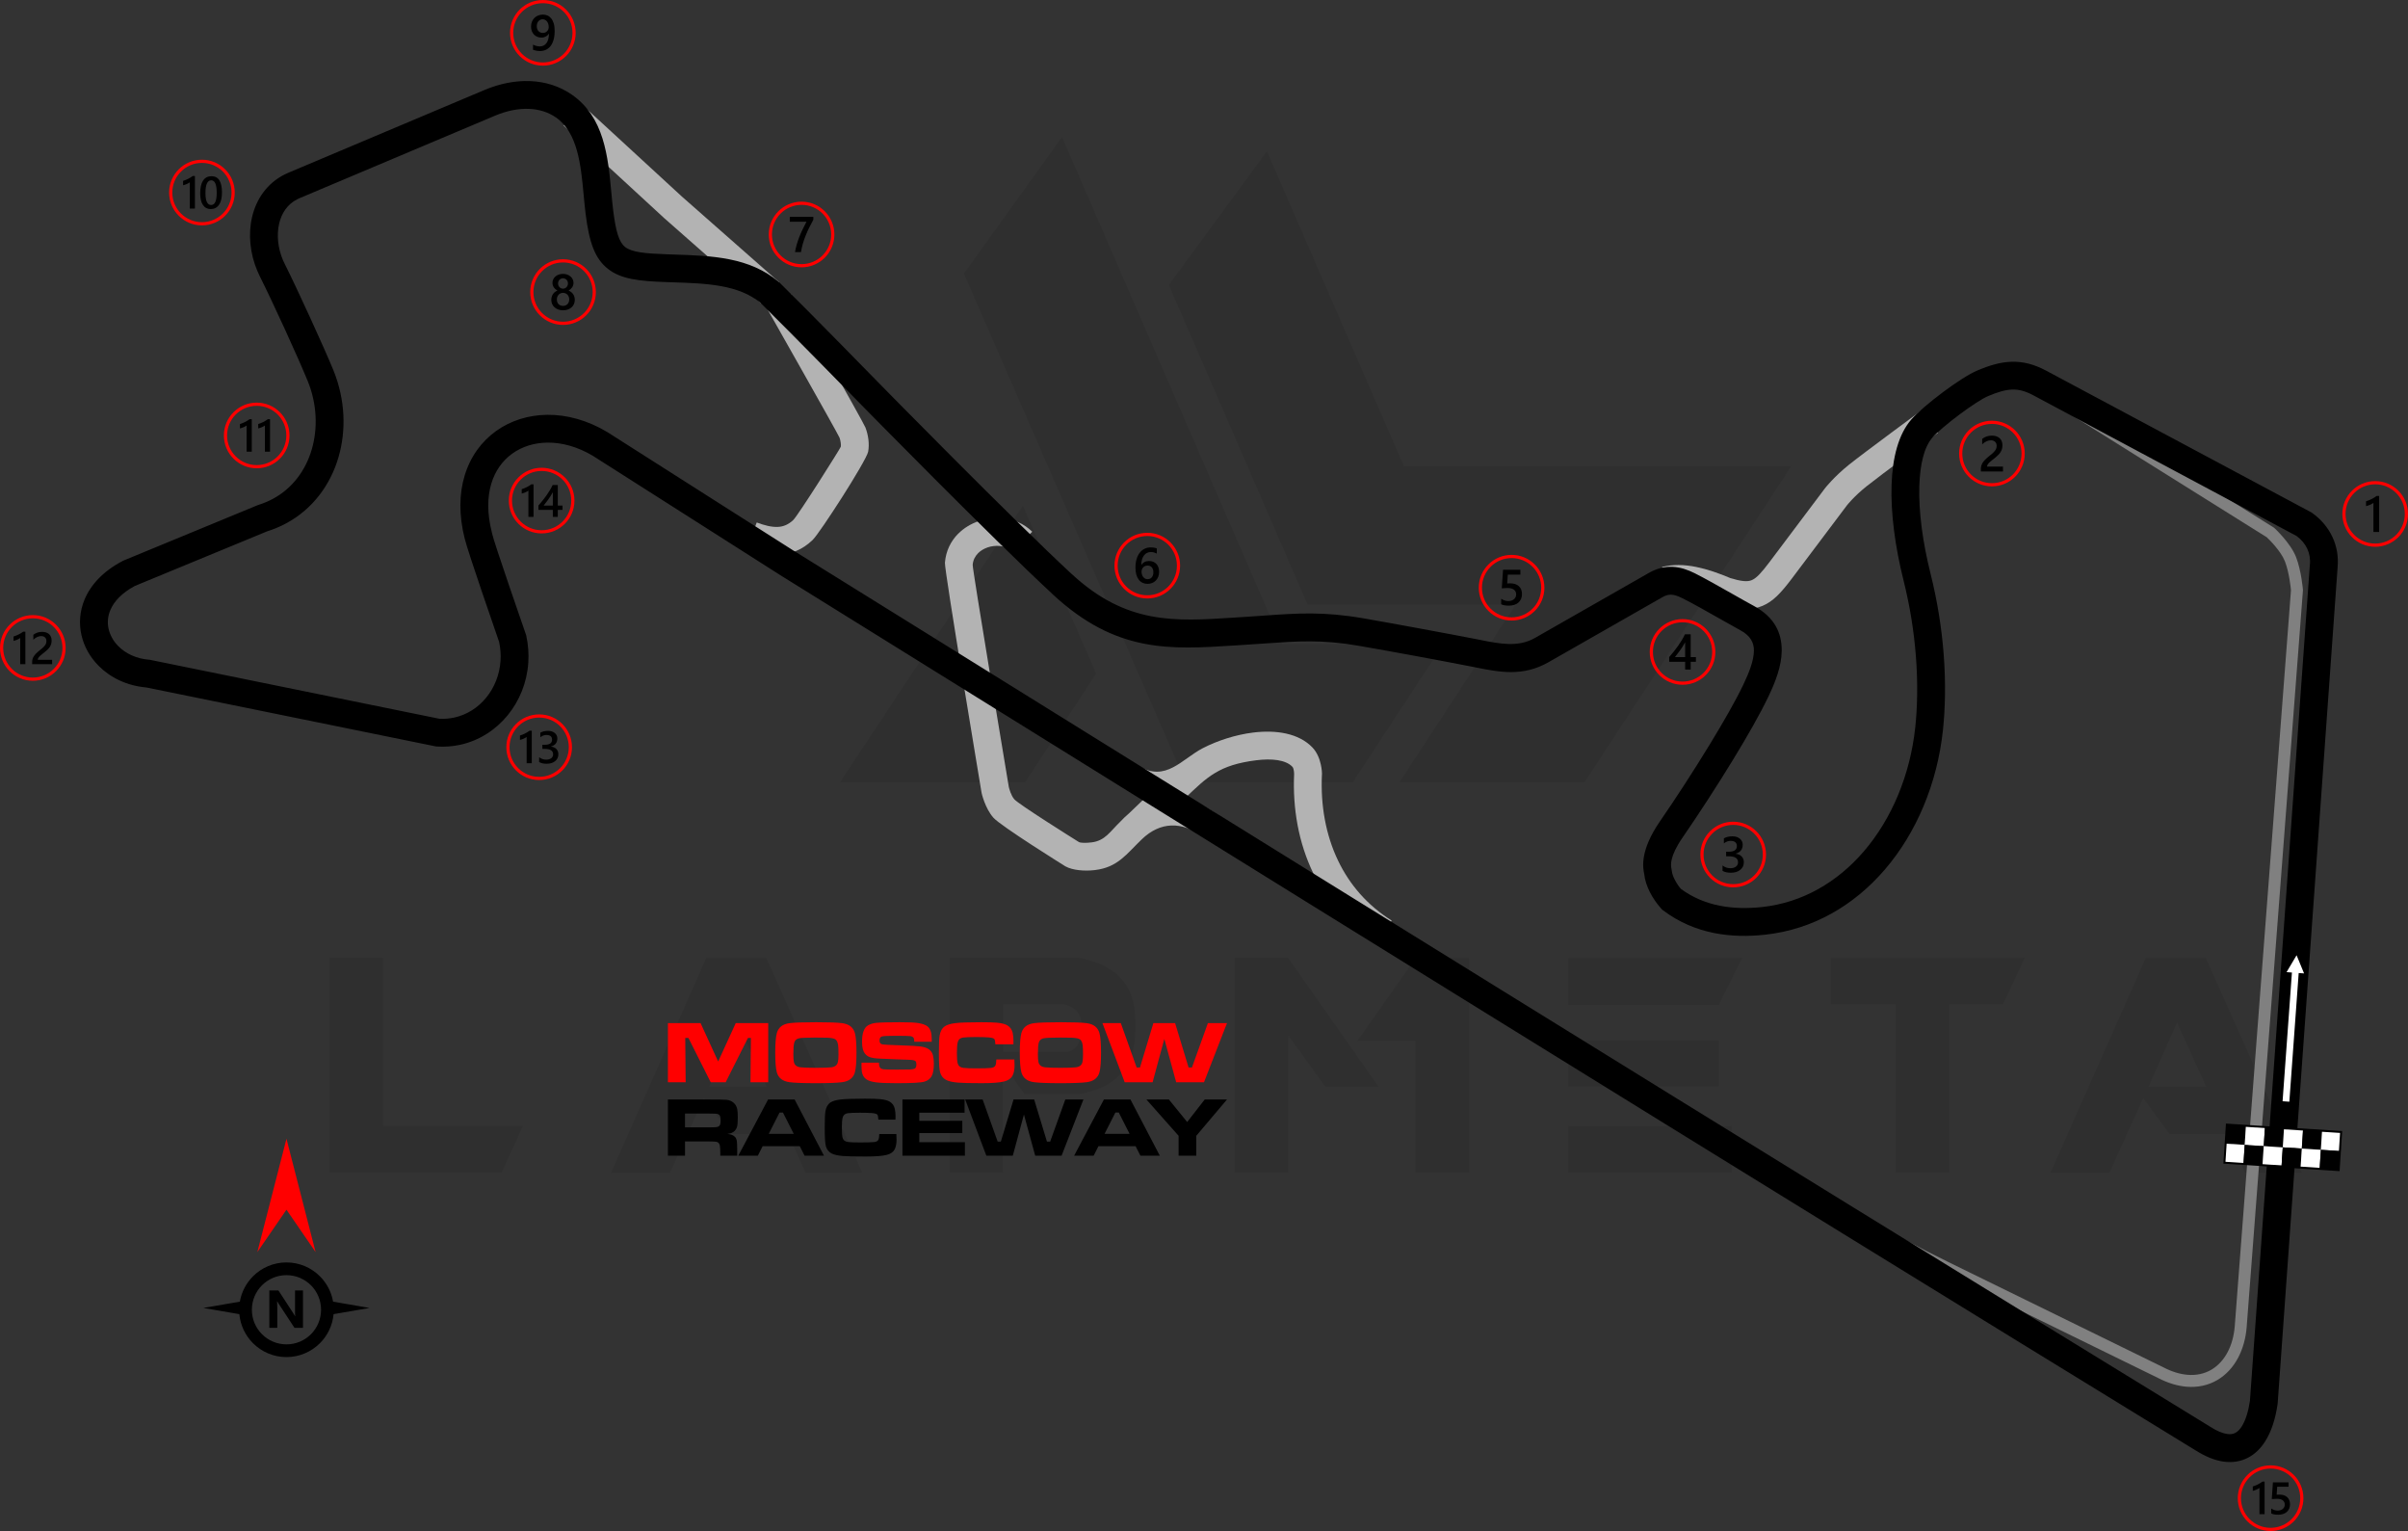 <?xml version="1.0" encoding="UTF-8"?>
<!DOCTYPE svg PUBLIC "-//W3C//DTD SVG 1.1//EN" "http://www.w3.org/Graphics/SVG/1.1/DTD/svg11.dtd">
<!-- Creator: CorelDRAW 2021 (64-Bit) -->
<svg xmlns="http://www.w3.org/2000/svg" xml:space="preserve" width="213.231mm" height="135.531mm" version="1.1" style="shape-rendering:geometricPrecision; text-rendering:geometricPrecision; image-rendering:optimizeQuality; fill-rule:evenodd; clip-rule:evenodd"
viewBox="0 0 7817.13 4968.64"
 xmlns:xlink="http://www.w3.org/1999/xlink"
 xmlns:xodm="http://www.corel.com/coreldraw/odm/2003">
 <rect x="0" y="0" width="7817.13" height="4968.64" fill="#333333" stroke="none"/>
 <defs>
  <style type="text/css">
   <![CDATA[
    .fil5 {fill:black}
    .fil6 {fill:white}
    .fil8 {fill:black;fill-rule:nonzero}
    .fil3 {fill:black;fill-rule:nonzero}
    .fil2 {fill:gray;fill-rule:nonzero}
    .fil1 {fill:#B3B3B3;fill-rule:nonzero}
    .fil4 {fill:red;fill-rule:nonzero}
    .fil7 {fill:white;fill-rule:nonzero}
    .fil0 {fill:black;fill-opacity:0.071}
   ]]>
  </style>
 </defs>
 <g id="Layer_x0020_1">
  <path class="fil0" d="M1069.65 3805.25l0 -697.59 173.24 0 0 546.29 455.05 0 -69.3 151.3 -558.99 0zm2059.27 -2917.4l720.69 1651.58 541.67 0 294.51 -449.28 -523.19 0 -714.91 -1645.8 -318.77 443.5zm984.02 -397.3l444.65 1022.13 1257.74 0 -671.02 1025.6 -600.57 0 0 -1.15 376.51 -575.16 -675.64 0 -450.43 -1037.14 318.77 -434.26zm-554.37 1695.46l-230.99 353.42 -600.57 0 0 -1.15 593.64 -897.39 237.92 545.13zm-758.8 1620.39l-184.79 0 -56.59 -125.89 -188.26 0 -85.47 -116.65 -109.72 242.54 -191.72 0 309.52 -697.59 195.19 0 311.84 697.59zm-310.68 -279.5l-94.7 -207.89 -92.4 207.89 187.1 0zm768.04 -113.18l210.2 0c30.03,-9.24 45.04,-36.96 43.89,-83.16 0,-38.12 -18.48,-62.37 -57.74,-71.61l-196.34 0 0 154.77zm69.3 138.59l-70.45 -101.64 0 354.57 -173.24 0 0 -697.59 416.93 0c122.42,21.94 184.79,87.78 185.95,199.81l0 41.58c-1.15,113.18 -62.37,181.33 -183.64,202.12l-175.55 -0 0 1.16zm1149.17 -25.41l-173.24 0 -120.11 -166.31 -0 444.65 -174.39 0 0 -697.59 173.24 0 294.51 419.24zm120.11 -418.09l173.24 0 0 696.43 -174.4 0 0 -427.33 -188.26 0 189.41 -269.11zm1025.59 545.14l0 151.3 -530.12 0 0 -151.3 530.12 0zm-41.58 -277.19l0 148.99 -488.54 0 0 -148.99 488.54 0zm76.22 -267.95l-76.22 152.46 -488.54 0 0 -152.46 564.77 0zm496.63 150.14l-209.04 0 0 -150.14 629.45 0 -70.45 150.14 -174.4 0 0 546.29 -174.4 0 0 -546.29 -1.15 0zm1320.11 547.45l-184.79 0 -56.59 -125.89 -188.25 0 -85.47 -116.65 -109.72 242.54 -191.72 0 309.52 -697.59 195.19 0 311.84 697.59zm-310.68 -279.5l-94.7 -207.89 -92.4 207.89 187.1 0z"/>
  <g id="_2859919609408">
   <path class="fil1" d="M1889.92 340.1c6.56,5.88 308.62,283.91 324.94,298.93l0.03 -0.03 314.55 276.92 -59.76 67.9 -314.55 -276.92 -0.71 -0.71c-0.92,-0.84 -312.07,-287.67 -324.61,-298.9l60.12 -67.19z"/>
   <path class="fil1" d="M2567.11 954.17c0.67,1.19 235.42,415.6 242.32,433.19 4.51,11.49 8.01,25.35 9.67,39.06 1.57,13.01 1.51,26.8 -0.84,39.59 -2.58,14.02 -42.79,82.13 -84.52,147.53 -40.28,63.12 -83.48,127.15 -95.83,138.99 -33.7,32.33 -70.49,45.9 -109.01,47.63 -35.09,1.59 -69.85,-7.13 -104.15,-20.07l31.83 -84.52c24.23,9.14 47.61,15.35 68.43,14.41 17.41,-0.78 34.33,-7.19 50.31,-22.52 7.43,-7.13 45.3,-64.25 82.39,-122.38 36.78,-57.64 71.3,-112.71 71.79,-115.34 0.55,-2.99 0.4,-7.54 -0.22,-12.71 -0.75,-6.24 -2.2,-12.19 -4.01,-16.78 -5.17,-13.16 -235.99,-420.34 -236.66,-421.51l78.5 -44.56z"/>
   <path class="fil1" d="M6291.3 1404.43c-0.53,0.39 -186.83,137.63 -231.95,173.82 -41.33,33.14 -63.55,61.66 -63.61,61.74l-180.11 239.33c-33.56,44.16 -59.12,72.31 -93.94,86.92 -36.51,15.33 -75.48,13.25 -133.03,-4.49l-2.49 -0.77 -1.94 -0.82c-33.77,-14.38 -65.92,-25.82 -95.01,-31.73 -26.18,-5.32 -50,-6.28 -70.35,-0.84l-23.34 -87.35c34.56,-9.24 71.99,-8.22 111.37,-0.22 35.85,7.28 72.93,20.21 110.66,36.18 34.16,10.36 54.72,12.63 69.1,6.59 16.37,-6.87 33.12,-26.29 57.01,-57.73l180.26 -239.71 0.35 -0.53c0.08,-0.11 29.05,-37.31 78.47,-76.94 45.62,-36.6 234.24,-175.54 234.78,-175.94l53.75 72.49z"/>
   <path class="fil1" d="M3696.49 2485.75c87.37,53.96 140.49,-22.62 207.92,-57.55 47.38,-24.55 106.43,-43.64 162.83,-50.71 75.32,-9.43 148.91,2.03 193.24,48.24 31.08,32.41 31.12,85.53 31.12,85.69l-0.18 2.12c-4.75,98.79 11.96,195.5 52.64,280.03 37.09,77.07 94.36,144.3 173.74,193.92l-47.74 76.74c-94.74,-59.22 -163.08,-139.44 -207.33,-231.4 -47.12,-97.9 -66.69,-208.8 -61.58,-321.41l-0.08 0c0,-0.05 -0.01,-17.2 -5.66,-23.09 -21.84,-22.76 -67.47,-27.24 -117.22,-21.01 -120.84,15.14 -158.85,53.68 -231.98,123.79 35.89,9.15 72.19,28.47 109.37,54.92l-51.41 67.95c-67.88,-48.29 -137.12,-48.07 -197.09,9.42 -50.7,48.6 -77.87,91.1 -152.33,100.23 -34.67,4.25 -73.14,0.53 -95.72,-11.83l-2.3 -1.42c-0.59,-0.37 -207.84,-129.42 -231.84,-156.65 -27.55,-31.25 -38.17,-79.91 -38.2,-80.04l-0.53 -2.83c-0.34,-2.06 -120.5,-720.56 -118.66,-744.41 2.98,-38.81 19.39,-70.75 43.52,-94.88l0.09 0.09c18.26,-18.24 40.94,-31.81 65.37,-40.26 24.06,-8.32 49.8,-11.75 74.58,-9.85 37.04,2.84 72.88,17.12 99.88,44.12l-64.01 64.01c-10.87,-10.87 -26.23,-16.7 -42.59,-17.95 -13.09,-1 -26.38,0.7 -38.52,4.9 -11.73,4.05 -22.43,10.39 -30.8,18.77l0 0.18c-9.63,9.63 -16.18,22.3 -17.35,37.58 -1.09,14.06 110.56,680.83 117.27,720.9 1.14,4.76 7.08,27.69 17.84,39.9 14.66,16.63 188.6,125.59 209.59,138.72 6.23,3.21 23.2,3.34 41.41,1.11 43.81,-5.37 59.85,-35.24 91.63,-65.7 9.74,-10.51 19.65,-20.01 29.74,-28.5l57.53 -55.15c-20.99,-3.19 -42.5,-9.89 -64.67,-23.59l38.46 -75.11z"/>
   <path class="fil2" d="M6413.5 1235.48c43.18,-21.82 82.97,-29.17 121.53,-25.2 38.17,3.93 74.38,18.89 111.01,41.81l736.22 460.58 1.33 1.22c0.15,0.14 52.05,47.78 69.98,93.62 17.36,44.38 22.44,105.94 22.45,106.12l0.12 1.44 -1.67 21.78 -181.19 2371.75c-3.11,35.96 -12.45,68.68 -27,96.56 -16.57,31.76 -39.88,57.08 -68.48,73.72 -28.82,16.77 -62.73,24.67 -100.23,21.41 -28.85,-2.5 -59.92,-11.69 -92.47,-28.65l-699.31 -342.27c-85.45,-41.82 -185.83,-95 -300.92,-159.77 -111.21,-62.58 -237.04,-136.46 -377.39,-221.88l20.16 -33.04c139.24,84.76 264.7,158.39 376.18,221.13 115.61,65.06 215.29,117.91 298.95,158.86l700.06 342.64c27.67,14.44 53.89,22.25 78.09,24.34 29.3,2.54 55.49,-3.46 77.49,-16.26 22.22,-12.92 40.47,-32.89 53.63,-58.11 12.09,-23.18 19.91,-50.95 22.6,-82.01l181.14 -2370.53 1.48 -19.32c-0.82,-8.9 -5.92,-58.45 -19.75,-93.81 -13.22,-33.8 -51.43,-71 -58.86,-78.04l-733.06 -458.6c-31.91,-19.97 -62.84,-32.94 -94.49,-36.2 -31.25,-3.22 -64.01,2.99 -100.16,21.26l-17.43 -34.56z"/>
   <path class="fil3" d="M1606.64 375.59l-634.78 267.81c-1.8,0.76 -4.15,1.87 -7,3.3 -31.54,15.88 -50.74,44.9 -58.61,78.72 -8.66,37.2 -4.19,79.76 12.15,118.47 1.57,3.73 3.56,7.99 5.96,12.76 19.92,39.56 51.89,107.44 82.8,174.99 31.42,68.65 61.05,135.33 75.41,170.58 4.66,11.44 8.99,23.65 12.98,36.55 29.12,94.22 25.38,193.5 -8.16,278.52 -34.3,86.94 -99.33,159.18 -191.97,196.93 -8.37,3.41 -17.54,6.69 -27.51,9.82l-430.16 177.53c-42.38,22.67 -67.95,50.36 -79.78,78.75 -8.48,20.34 -9.88,41.32 -5.39,60.95 4.66,20.4 15.56,39.65 31.42,55.68 23.73,23.97 58.45,40.77 100.43,44.11l1.87 0.15 939.9 191.35c16.74,0.88 32.98,-0.52 48.51,-3.9 41.1,-8.97 76.92,-32.14 103.24,-64.14 26.78,-32.57 43.84,-74.33 46.87,-119.82 1.32,-19.77 -0.07,-40.37 -4.52,-61.35 -11.8,-34.01 -101.35,-292.42 -111.23,-333.79l-0.12 0.03c-19.95,-78.01 -18.26,-147.52 -0.63,-205.99 18.56,-61.57 54.62,-110.64 101.84,-144.61 46.78,-33.65 104.24,-52.09 166.13,-52.77 62.9,-0.69 130.36,17.08 195.36,56.07l606.23 385.85 0.05 -0.09c787.13,489.27 1564.14,971.87 2297.11,1425.44 759.4,469.92 1524.47,941.6 2299.53,1416.37l0.71 0.53c21.58,13.74 39.71,21.15 54.77,23.35 10.61,1.55 19.3,0.2 26.27,-3.43 7.94,-4.14 14.96,-11.43 21.08,-21.04 12.96,-20.35 21.59,-49.58 26.59,-82.87l194.44 -2711.76 0.18 -1.24c1.95,-19.1 -1.18,-36.91 -8.47,-52.52 -7.42,-15.87 -19.29,-29.97 -34.68,-41.36l-854.98 -456.81c-25.4,-13.57 -46.94,-19.15 -68.22,-18.48 -22.99,0.72 -48.07,8.49 -78.43,21.33 -19.85,8.4 -55.65,32.12 -91.26,58.62 -38.28,28.49 -74.67,59.02 -89.76,76.42 -26.7,30.8 -39.8,86.6 -42.04,156.1 -2.68,83.12 10.92,183.28 36.26,284.43 22.87,91.29 36.11,178.49 42.46,258.34 7.59,95.46 5.3,181 -2.18,250.76 -18.44,171.85 -85.54,332.26 -189.12,452.47 -99.31,115.25 -232.05,193.69 -387.88,210.69 -53.81,5.87 -110.25,5.7 -166,-5.46 -57.19,-11.45 -113.56,-34.32 -165.64,-73.75l-3.09 -2.34 -3.28 -3.67c-14.53,-16.28 -27.14,-34.81 -36.4,-53.16 -9.81,-19.45 -16.35,-39.68 -18.2,-58.27l-0.05 0.01c0,0.08 -0.01,0.11 -0.03,0.01 -4.12,-20.42 -15.18,-75.29 51.25,-171.5 48.21,-69.83 107.85,-161.25 161.2,-248.71 44.65,-73.19 84.42,-142.74 108.56,-193.09 18.58,-38.74 34.75,-78.63 35.14,-111.78 0.3,-25.17 -10.77,-48.21 -42.86,-65.6 -17.57,-9.52 -42.45,-23.63 -68.79,-38.57 -41.64,-23.62 -87.26,-49.49 -121.07,-66.31 -13,-6.47 -24.6,-10.7 -34.88,-11.27 -8.88,-0.49 -18.38,1.82 -29.24,8.02l-369.86 211.09c-83.2,47.49 -158.78,32.44 -236.85,16.9l-12.96 -2.57c-52.78,-10.36 -120.25,-23.11 -183.08,-34.7 -64.21,-11.84 -131.97,-24.04 -183.11,-32.86 -120,-20.7 -198.45,-15.13 -302.82,-7.71 -18.41,1.31 -37.72,2.68 -64.53,4.34l-33.26 2.14c-213.24,13.82 -387.11,25.09 -593.2,-165.89l0.08 -0.09c-198.35,-183.81 -620.02,-613.45 -621.23,-614.69 -0.67,-0.68 -231.84,-237.28 -326.87,-330.5 -71.24,-60.17 -178.04,-63.7 -284.26,-67.19l-22.61 -0.76c-90.12,-3.18 -146.31,-9.97 -188,-42.24 -43.18,-33.43 -61.47,-85.74 -73.17,-178.2 -2.6,-20.52 -4.55,-41.42 -6.54,-62.77 -8.96,-95.87 -18.89,-202.14 -90.33,-251.31 -24.88,-17.12 -54.56,-26.33 -86.94,-27.64 -34.61,-1.4 -72.29,6.03 -110.79,22.28zm-669.79 184.71l634.78 -267.81c50.92,-21.48 101.73,-31.29 149.33,-29.35 49.41,2.01 95.36,16.51 134.68,43.56 106.04,72.98 118.05,201.49 128.88,317.43 1.93,20.69 3.83,40.93 6.18,59.58 8.47,66.92 18.46,102.27 38.87,118.07 21.9,16.95 64.65,20.98 136.02,23.5l22.26 0.76c122.56,4.03 245.81,8.09 341.05,89.53l2.3 2.12c94.79,92.88 328.65,332.23 329.32,332.92 1.22,1.24 424.41,432.42 618.15,611.95l0.18 0c177.44,164.43 334,154.28 526.01,141.84l33.62 -2.14c18.37,-1.14 41.42,-2.78 63.47,-4.34 110.59,-7.86 193.73,-13.77 324.39,8.77 42.43,7.32 111.41,19.79 184.17,33.21 73.36,13.53 142.34,26.5 184.13,34.7l12.96 2.57c61.53,12.25 121.09,24.1 174.97,-6.64l369.86 -211.09c27.11,-15.47 52.87,-21.13 78.75,-19.69 24.47,1.36 47.18,8.99 70.24,20.47 32.79,16.32 81.16,43.75 125.31,68.79 24.18,13.71 47,26.66 67.02,37.5 67.64,36.66 90.94,88.4 90.25,146.23 -0.59,49.86 -20.8,101.26 -43.99,149.61 -26.03,54.27 -67.2,126.47 -112.81,201.23 -53.84,88.25 -114.57,181.31 -164.03,252.95 -44.72,64.76 -39.17,92.3 -37.1,102.55 0.64,3.19 1.17,5.74 1.47,8.95 0.68,7.01 3.94,16.24 9.03,26.31 5.29,10.48 12.13,20.9 19.88,30.16 39.29,28.93 82.02,45.95 125.57,54.66 46.21,9.25 93.47,9.34 138.77,4.4 131.52,-14.35 244.24,-81.35 329.18,-179.91 91.6,-106.3 151.03,-249.15 167.54,-402.97 6.92,-64.48 8.98,-144.2 1.83,-234.14 -5.99,-75.4 -18.47,-157.6 -39.98,-243.49 -27.16,-108.44 -41.7,-217.22 -38.74,-309.18 2.88,-89.47 22.76,-164.77 63.97,-212.32 19.24,-22.21 61.34,-57.93 104.25,-89.86 40.39,-30.05 83.02,-57.82 110,-69.23 40.12,-16.97 74.94,-27.28 110.61,-28.4 37.37,-1.18 73.28,7.61 113.49,29.09l860.98 460.01 2.02 1.44c28.91,20.62 51.5,47.27 65.9,78.09 13.96,29.86 20.09,63.21 16.73,98.31l0.05 0 -194.55 2713.28 -0.36 3.18c-6.67,45.71 -19.62,87.84 -40.26,120.26 -14.62,22.95 -32.93,41.16 -55.39,52.86 -23.43,12.21 -50.26,17.07 -80.73,12.63 -27.03,-3.94 -56.91,-15.51 -89.75,-36.31l-0.04 0.06c-759.29,-465.11 -1527.17,-938.56 -2299.88,-1416.73 -799.15,-494.52 -1553.47,-962.98 -2297.46,-1425.44l-0.36 -0.35 -604.5 -384.73c-50.21,-30.09 -101.37,-43.83 -148.35,-43.32 -42.95,0.47 -82.43,12.98 -114.15,35.8 -31.28,22.5 -55.31,55.47 -67.9,97.22 -13.1,43.45 -13.98,96.59 1.7,157.89l0.53 3.01c4.7,25.48 109.33,326.51 109.63,327.38l1.27 3.66 0.32 1.47c6.48,29.68 8.5,59.22 6.59,87.89 -4.3,64.56 -28.82,124.21 -67.39,171.09 -39.03,47.46 -92.38,81.86 -153.81,95.27 -24.12,5.27 -49.54,7.27 -75.87,5.52l-2.75 -0.18 -939.8 -191.33c-63.8,-5.53 -117.6,-32.28 -155.41,-70.47 -27.83,-28.11 -47.06,-62.4 -55.46,-99.17 -8.58,-37.54 -6,-77.39 9.99,-115.77 19.62,-47.1 59.39,-91.43 123.51,-125.07l2.09 -1.1c145.83,-60.24 291.7,-120.42 437.56,-180.59l1.84 -0.57c6.91,-2.13 14.25,-4.8 21.96,-7.94 68.22,-27.8 116.25,-81.38 141.75,-146 26.25,-66.55 29.06,-144.65 6.05,-219.12 -2.83,-9.17 -6.33,-18.88 -10.51,-29.13 -15.21,-37.32 -44,-102.29 -73.64,-167.04 -29.76,-65.03 -61.1,-131.49 -81.4,-171.8 -2.75,-5.47 -5.58,-11.63 -8.44,-18.42 -23.68,-56.13 -29.98,-118.62 -17.09,-173.99 13.67,-58.74 48.32,-109.81 105.99,-138.84 3.52,-1.77 7.73,-3.7 12.66,-5.77zm4400.87 2276.45l-0.02 -0.23c-0.07,-0.74 -0.02,-0.01 -0.03,0.23l0.05 -0.01z"/>
  </g>
  <g id="_2859919625872">
   <path class="fil4" d="M2602.13 654.46c29.42,0 56.06,11.93 75.33,31.21 19.28,19.28 31.21,45.92 31.21,75.34 0,29.42 -11.93,56.06 -31.21,75.33 -19.28,19.28 -45.92,31.21 -75.33,31.21 -29.42,0 -56.06,-11.93 -75.34,-31.21 -19.27,-19.28 -31.21,-45.92 -31.21,-75.33 0,-29.42 11.93,-56.06 31.21,-75.34 19.28,-19.28 45.92,-31.21 75.34,-31.21zm68.02 38.52c-17.41,-17.41 -41.46,-28.17 -68.02,-28.17 -26.57,0 -50.62,10.77 -68.02,28.17 -17.41,17.4 -28.17,41.46 -28.17,68.02 0,26.56 10.77,50.61 28.17,68.02 17.41,17.4 41.46,28.17 68.03,28.17 26.56,0 50.61,-10.77 68.02,-28.17 17.4,-17.41 28.17,-41.46 28.17,-68.02 0,-26.56 -10.77,-50.62 -28.17,-68.02z"/>
   <path class="fil5" d="M2640.34 713.07c-4.8,8.77 -9.32,17.45 -13.56,26.03 -4.27,8.6 -8.11,17.2 -11.57,25.89 -3.46,8.66 -6.45,17.4 -9.01,26.19 -2.56,8.82 -4.52,17.8 -5.91,27l-19.38 0c1.28,-8.19 3.1,-16.36 5.47,-24.53 2.36,-8.16 5.14,-16.31 8.33,-24.47 3.19,-8.17 6.75,-16.37 10.73,-24.61 3.95,-8.25 8.16,-16.59 12.63,-24.97l-54.15 0 0 -15.79 76.43 0 0 9.26z"/>
  </g>
  <g id="_2858993391056">
   <path class="fil4" d="M3724.44 1729.14c29.42,0 56.06,11.93 75.34,31.21 19.28,19.28 31.21,45.92 31.21,75.33 0,29.42 -11.93,56.06 -31.21,75.34 -19.28,19.28 -45.92,31.21 -75.34,31.21 -29.42,0 -56.05,-11.93 -75.33,-31.21 -19.28,-19.28 -31.21,-45.92 -31.21,-75.34 0,-29.42 11.93,-56.06 31.21,-75.33 19.28,-19.28 45.91,-31.21 75.33,-31.21zm68.02 38.52c-17.41,-17.41 -41.46,-28.17 -68.02,-28.17 -26.56,0 -50.61,10.77 -68.02,28.17 -17.41,17.41 -28.17,41.46 -28.17,68.02 0,26.56 10.77,50.62 28.17,68.02 17.41,17.4 41.46,28.17 68.02,28.17 26.56,0 50.62,-10.77 68.02,-28.17 17.4,-17.41 28.17,-41.46 28.17,-68.02 0,-26.56 -10.77,-50.61 -28.17,-68.02z"/>
   <path class="fil5" d="M3762.85 1856.06c0,5.74 -0.95,11 -2.83,15.73 -1.88,4.71 -4.49,8.79 -7.83,12.23 -3.35,3.43 -7.33,6.1 -11.93,7.98 -4.6,1.91 -9.59,2.83 -14.98,2.83 -5.74,0 -11.03,-1.11 -15.82,-3.35 -4.82,-2.24 -8.96,-5.55 -12.44,-9.97 -3.49,-4.41 -6.18,-9.91 -8.11,-16.47 -1.91,-6.55 -2.86,-14.18 -2.86,-22.84 0,-10.59 1.25,-19.98 3.78,-28.18 2.53,-8.16 5.99,-15.03 10.4,-20.55 4.41,-5.55 9.61,-9.74 15.57,-12.61 5.94,-2.89 12.39,-4.33 19.3,-4.33 4.3,0 8.22,0.3 11.76,0.89 3.54,0.58 6.38,1.39 8.5,2.4l0 16.66c-2.73,-1.39 -5.61,-2.56 -8.71,-3.51 -3.08,-0.96 -6.61,-1.44 -10.59,-1.44 -4.47,0 -8.61,0.9 -12.36,2.72 -3.78,1.79 -7.05,4.43 -9.78,7.92 -2.75,3.48 -4.9,7.81 -6.47,12.93 -1.55,5.12 -2.37,11.05 -2.42,17.75l0.49 0c2.45,-3.78 5.75,-6.75 9.91,-8.93 4.19,-2.18 9.09,-3.27 14.73,-3.27 5.01,0 9.51,0.79 13.53,2.42 4.01,1.63 7.44,3.95 10.26,7.02 2.86,3.05 5.07,6.78 6.59,11.16 1.55,4.39 2.32,9.32 2.32,14.79zm-18.65 1.52c0,-3.29 -0.41,-6.29 -1.17,-9.01 -0.76,-2.72 -1.93,-5.03 -3.52,-6.97 -1.55,-1.96 -3.54,-3.46 -5.91,-4.52 -2.34,-1.06 -5.14,-1.58 -8.33,-1.58 -3.19,0 -5.99,0.57 -8.41,1.72 -2.42,1.14 -4.44,2.64 -6.1,4.49 -1.66,1.85 -2.89,4 -3.7,6.37 -0.82,2.39 -1.26,4.84 -1.26,7.35 0,2.72 0.41,5.5 1.17,8.33 0.76,2.86 1.96,5.44 3.54,7.78 1.61,2.35 3.65,4.25 6.1,5.77 2.47,1.53 5.42,2.29 8.82,2.29 3.02,0 5.71,-0.57 8.06,-1.68 2.34,-1.12 4.3,-2.67 5.85,-4.63 1.58,-1.96 2.78,-4.31 3.6,-6.98 0.82,-2.69 1.26,-5.61 1.26,-8.74z"/>
  </g>
  <g id="_2858993391344">
   <path class="fil4" d="M4907.09 1800.77c29.42,0 56.06,11.93 75.34,31.21 19.28,19.28 31.21,45.92 31.21,75.33 0,29.42 -11.93,56.06 -31.21,75.34 -19.28,19.27 -45.92,31.21 -75.34,31.21 -29.42,0 -56.05,-11.93 -75.33,-31.21 -19.28,-19.28 -31.21,-45.92 -31.21,-75.34 0,-29.42 11.93,-56.06 31.21,-75.33 19.28,-19.28 45.92,-31.21 75.33,-31.21zm68.02 38.52c-17.41,-17.41 -41.46,-28.17 -68.02,-28.17 -26.56,0 -50.61,10.76 -68.02,28.17 -17.41,17.41 -28.17,41.46 -28.17,68.02 0,26.56 10.76,50.61 28.17,68.02 17.41,17.41 41.46,28.17 68.02,28.17 26.56,0 50.61,-10.77 68.02,-28.17 17.41,-17.41 28.17,-41.46 28.17,-68.02 0,-26.56 -10.77,-50.61 -28.17,-68.02z"/>
   <path class="fil5" d="M4873.3 1960.81l0 -17.78c7.52,5.06 15.11,7.57 22.82,7.57 7.75,0 14.02,-1.96 18.73,-5.94 4.73,-3.95 7.1,-9.23 7.1,-15.84 0,-6.47 -2.39,-11.52 -7.21,-15.13 -4.82,-3.63 -11.7,-5.42 -20.69,-5.42 -3.08,0 -9.34,0.3 -18.76,0.95l4.08 -60.14 56.3 0 0 15.79 -40.91 0 -1.91 28.64c3.67,-0.22 6.99,-0.32 9.96,-0.32 12.12,0 21.51,3.1 28.13,9.34 6.62,6.21 9.93,14.73 9.93,25.51 0,11.32 -3.81,20.42 -11.38,27.25 -7.57,6.84 -18,10.24 -31.23,10.24 -11.16,0 -19.49,-1.55 -24.97,-4.71z"/>
  </g>
  <g id="_2858572292080">
   <path class="fil4" d="M5626.5 2666.68c29.42,0 56.06,11.93 75.33,31.21 19.28,19.28 31.21,45.92 31.21,75.34 0,29.42 -11.93,56.06 -31.21,75.33 -19.28,19.28 -45.92,31.21 -75.33,31.21 -29.42,0 -56.06,-11.93 -75.33,-31.21 -19.28,-19.28 -31.21,-45.92 -31.21,-75.33 0,-29.42 11.93,-56.06 31.21,-75.34 19.28,-19.28 45.92,-31.21 75.33,-31.21zm68.02 38.52c-17.41,-17.4 -41.46,-28.17 -68.02,-28.17 -26.56,0 -50.61,10.77 -68.02,28.17 -17.4,17.41 -28.17,41.46 -28.17,68.02 0,26.56 10.77,50.61 28.17,68.02 17.4,17.4 41.46,28.17 68.02,28.17 26.56,0 50.61,-10.77 68.02,-28.17 17.4,-17.41 28.17,-41.46 28.17,-68.02 0,-26.56 -10.77,-50.62 -28.17,-68.02z"/>
   <path class="fil5" d="M5591.93 2826.2l0 -17.4c7.46,5.91 15.84,8.84 25.21,8.84 7.6,0 13.69,-1.71 18.23,-5.17 4.55,-3.45 6.81,-8.13 6.81,-14.05 0,-12.96 -9.91,-19.46 -29.76,-19.46l-8.85 0 0 -14.84 8.47 0c17.59,0 26.38,-6.09 26.38,-18.32 0,-11.27 -6.86,-16.91 -20.55,-16.91 -7.68,0 -14.87,2.73 -21.62,8.2l0 -16.42c7.76,-4.36 16.94,-6.57 27.5,-6.57 10.15,0 18.3,2.56 24.42,7.68 6.1,5.09 9.18,11.63 9.18,19.6 0,15.05 -7.68,24.75 -22.98,29.05l0 0.33c8.25,0.78 14.76,3.67 19.55,8.63 4.79,4.99 7.16,11.19 7.16,18.62 0,10.26 -3.84,18.56 -11.54,24.85 -7.73,6.32 -17.89,9.45 -30.49,9.45 -11.33,0 -20.37,-2.04 -27.12,-6.13z"/>
  </g>
  <g id="_2858572389824">
   <path class="fil4" d="M5462.11 2009.21c29.42,0 56.06,11.93 75.33,31.21 19.28,19.28 31.21,45.92 31.21,75.34 0,29.42 -11.93,56.06 -31.21,75.34 -19.28,19.27 -45.92,31.21 -75.33,31.21 -29.42,0 -56.06,-11.93 -75.33,-31.21 -19.28,-19.28 -31.21,-45.92 -31.21,-75.34 0,-29.42 11.93,-56.06 31.21,-75.34 19.28,-19.27 45.92,-31.21 75.33,-31.21zm68.02 38.52c-17.41,-17.41 -41.46,-28.17 -68.02,-28.17 -26.56,0 -50.61,10.77 -68.02,28.17 -17.4,17.41 -28.17,41.46 -28.17,68.02 0,26.56 10.77,50.61 28.17,68.02 17.41,17.41 41.46,28.17 68.02,28.17 26.56,0 50.61,-10.77 68.02,-28.17 17.4,-17.41 28.17,-41.46 28.17,-68.02 0,-26.56 -10.77,-50.61 -28.17,-68.02z"/>
   <path class="fil5" d="M5488.48 2058.57l0 73.86 16.99 0 0 15.38 -16.99 0 0 25.13 -17.94 0 0 -25.13 -51.79 0 0 -15.54c4.69,-5.28 9.48,-10.98 14.41,-17.13 4.93,-6.12 9.66,-12.41 14.21,-18.81 4.55,-6.39 8.73,-12.82 12.63,-19.25 3.89,-6.45 7.16,-12.6 9.8,-18.51l18.67 0zm-17.94 73.86l0 -48.03c-5.8,10.43 -11.54,19.52 -17.2,27.28 -5.66,7.76 -10.95,14.68 -15.9,20.75l33.11 0z"/>
  </g>
  <g id="_2858572433120">
   <path class="fil4" d="M1827.82 841.37c29.42,0 56.06,11.93 75.33,31.21 19.28,19.28 31.21,45.92 31.21,75.34 0,29.42 -11.93,56.06 -31.21,75.33 -19.28,19.28 -45.92,31.21 -75.33,31.21 -29.42,0 -56.06,-11.93 -75.33,-31.21 -19.28,-19.28 -31.21,-45.92 -31.21,-75.33 0,-29.42 11.93,-56.06 31.21,-75.34 19.28,-19.27 45.92,-31.21 75.33,-31.21zm68.02 38.52c-17.41,-17.4 -41.46,-28.17 -68.02,-28.17 -26.56,0 -50.61,10.77 -68.02,28.17 -17.4,17.41 -28.17,41.46 -28.17,68.02 0,26.56 10.77,50.61 28.17,68.02 17.41,17.4 41.46,28.17 68.02,28.17 26.56,0 50.61,-10.77 68.02,-28.17 17.4,-17.41 28.17,-41.46 28.17,-68.02 0,-26.56 -10.77,-50.62 -28.17,-68.02z"/>
   <path class="fil5" d="M1789.7 973.25c0,-3.29 0.41,-6.48 1.22,-9.56 0.82,-3.1 2.07,-5.94 3.7,-8.55 1.66,-2.62 3.73,-4.96 6.24,-7.03 2.5,-2.06 5.42,-3.72 8.77,-5.01 -4.96,-2.78 -8.88,-6.31 -11.82,-10.64 -2.91,-4.36 -4.38,-9.15 -4.38,-14.4 0,-4.22 0.87,-8.08 2.61,-11.65 1.71,-3.57 4.11,-6.65 7.16,-9.26 3.08,-2.62 6.67,-4.63 10.81,-6.1 4.16,-1.47 8.69,-2.21 13.56,-2.21 4.96,0 9.5,0.76 13.7,2.24 4.16,1.5 7.78,3.54 10.83,6.16 3.05,2.61 5.44,5.69 7.13,9.25 1.72,3.57 2.56,7.41 2.56,11.57 0,5.25 -1.47,10.04 -4.38,14.4 -2.94,4.33 -6.8,7.87 -11.65,10.64 3.29,1.28 6.21,2.94 8.74,4.99 2.53,2.04 4.63,4.35 6.34,6.97 1.69,2.61 2.97,5.44 3.84,8.55 0.84,3.08 1.25,6.29 1.25,9.64 0,5.01 -0.93,9.58 -2.78,13.73 -1.88,4.14 -4.47,7.7 -7.82,10.64 -3.34,2.97 -7.37,5.26 -12.06,6.92 -4.65,1.64 -9.82,2.45 -15.46,2.45 -5.58,0 -10.7,-0.82 -15.36,-2.45 -4.65,-1.66 -8.66,-3.95 -12.03,-6.92 -3.38,-2.94 -6.02,-6.5 -7.89,-10.64 -1.91,-4.14 -2.83,-8.72 -2.83,-13.73zm18.03 -1.58c0,3.24 0.46,6.16 1.41,8.77 0.98,2.61 2.32,4.82 4.08,6.62 1.74,1.8 3.86,3.19 6.35,4.14 2.47,0.95 5.23,1.44 8.25,1.44 2.91,0 5.61,-0.49 8.06,-1.47 2.45,-0.98 4.55,-2.39 6.34,-4.22 1.77,-1.86 3.19,-4.06 4.19,-6.65 1.01,-2.56 1.5,-5.44 1.5,-8.63 0,-2.94 -0.46,-5.69 -1.42,-8.27 -0.98,-2.56 -2.31,-4.82 -4.08,-6.72 -1.74,-1.94 -3.87,-3.43 -6.35,-4.55 -2.48,-1.12 -5.23,-1.69 -8.25,-1.69 -2.86,0 -5.55,0.52 -8,1.55 -2.48,1.04 -4.6,2.5 -6.4,4.38 -1.77,1.91 -3.16,4.14 -4.19,6.75 -1.01,2.61 -1.5,5.44 -1.5,8.55zm3.89 -51.7c0,2.4 0.44,4.6 1.28,6.67 0.84,2.04 1.98,3.81 3.42,5.34 1.44,1.53 3.13,2.7 5.07,3.54 1.93,0.87 4.03,1.28 6.26,1.28 2.24,0 4.33,-0.44 6.27,-1.31 1.93,-0.87 3.65,-2.07 5.11,-3.6 1.44,-1.53 2.62,-3.29 3.46,-5.34 0.85,-2.04 1.28,-4.25 1.28,-6.58 0,-2.39 -0.41,-4.63 -1.22,-6.7 -0.85,-2.06 -1.96,-3.86 -3.4,-5.33 -1.44,-1.5 -3.13,-2.67 -5.09,-3.51 -1.99,-0.85 -4.11,-1.28 -6.4,-1.28 -2.39,0 -4.57,0.43 -6.53,1.31 -1.96,0.87 -3.65,2.09 -5.06,3.65 -1.42,1.53 -2.5,3.32 -3.27,5.36 -0.79,2.04 -1.17,4.22 -1.17,6.51z"/>
  </g>
  <g id="_2859269265744">
   <path class="fil4" d="M1750.29 2318.41c29.42,0 56.06,11.93 75.33,31.21 19.28,19.28 31.21,45.92 31.21,75.33 0,29.42 -11.93,56.06 -31.21,75.33 -19.28,19.28 -45.92,31.21 -75.33,31.21 -29.42,0 -56.06,-11.93 -75.34,-31.21 -19.27,-19.28 -31.21,-45.92 -31.21,-75.33 0,-29.42 11.93,-56.06 31.21,-75.33 19.28,-19.28 45.92,-31.21 75.34,-31.21zm68.02 38.52c-17.4,-17.41 -41.46,-28.17 -68.02,-28.17 -26.56,0 -50.62,10.77 -68.02,28.17 -17.4,17.4 -28.17,41.46 -28.17,68.02 0,26.56 10.77,50.61 28.17,68.02 17.41,17.4 41.46,28.17 68.02,28.17 26.56,0 50.61,-10.77 68.02,-28.17 17.41,-17.41 28.17,-41.46 28.17,-68.02 0,-26.56 -10.77,-50.62 -28.17,-68.02z"/>
   <path class="fil5" d="M1726.33 2371.33l0 105.53 -16.71 0 0 -85.09c-3.02,2.16 -6.27,4.01 -9.76,5.51 -3.46,1.52 -7.44,2.85 -11.91,4l0 -14.25c2.8,-0.91 5.48,-1.86 8.05,-2.87 2.61,-1 5.16,-2.14 7.67,-3.39 2.53,-1.25 5.06,-2.66 7.64,-4.18 2.56,-1.55 5.21,-3.3 7.96,-5.26l7.05 0zm23.88 101.73l0 -15.7c6.73,5.33 14.3,7.98 22.76,7.98 6.86,0 12.35,-1.55 16.46,-4.67 4.11,-3.12 6.15,-7.34 6.15,-12.68 0,-11.69 -8.95,-17.56 -26.86,-17.56l-7.99 0 0 -13.4 7.64 0c15.87,0 23.81,-5.5 23.81,-16.53 0,-10.18 -6.19,-15.26 -18.55,-15.26 -6.93,0 -13.41,2.46 -19.51,7.4l0 -14.81c7.01,-3.93 15.28,-5.92 24.82,-5.92 9.16,0 16.51,2.31 22.04,6.93 5.51,4.59 8.28,10.49 8.28,17.69 0,13.58 -6.93,22.33 -20.74,26.22l0 0.3c7.44,0.71 13.32,3.31 17.64,7.79 4.32,4.5 6.46,10.1 6.46,16.81 0,9.26 -3.47,16.76 -10.42,22.43 -6.98,5.7 -16.14,8.53 -27.52,8.53 -10.22,0 -18.38,-1.84 -24.47,-5.53z"/>
  </g>
  <g id="_2859269268336">
   <path class="fil4" d="M7371.09 4755.56c29.42,0 56.06,11.93 75.34,31.21 19.27,19.28 31.21,45.92 31.21,75.33 0,29.42 -11.93,56.06 -31.21,75.33 -19.28,19.28 -45.92,31.21 -75.34,31.21 -29.42,0 -56.06,-11.93 -75.33,-31.21 -19.28,-19.28 -31.21,-45.92 -31.21,-75.33 0,-29.42 11.93,-56.06 31.21,-75.33 19.28,-19.28 45.92,-31.21 75.33,-31.21zm68.02 38.52c-17.41,-17.4 -41.46,-28.17 -68.02,-28.17 -26.56,0 -50.61,10.77 -68.02,28.17 -17.41,17.41 -28.18,41.46 -28.18,68.02 0,26.56 10.77,50.62 28.18,68.02 17.4,17.41 41.46,28.17 68.02,28.17 26.56,0 50.62,-10.77 68.02,-28.17 17.4,-17.4 28.17,-41.46 28.17,-68.02 0,-26.56 -10.77,-50.61 -28.17,-68.02z"/>
   <path class="fil5" d="M7351.62 4808.39l0 105.53 -16.71 0 0 -85.09c-3.02,2.16 -6.27,4.01 -9.76,5.51 -3.46,1.52 -7.44,2.85 -11.91,4l0 -14.25c2.8,-0.91 5.48,-1.86 8.05,-2.87 2.61,-1 5.16,-2.14 7.67,-3.39 2.53,-1.25 5.06,-2.66 7.64,-4.18 2.56,-1.55 5.21,-3.3 7.96,-5.26l7.05 0zm21.52 103.15l0 -16.05c6.78,4.57 13.63,6.83 20.59,6.83 7,0 12.65,-1.77 16.9,-5.36 4.27,-3.56 6.41,-8.33 6.41,-14.3 0,-5.84 -2.16,-10.39 -6.51,-13.66 -4.34,-3.27 -10.56,-4.89 -18.67,-4.89 -2.78,0 -8.43,0.27 -16.93,0.86l3.68 -54.27 50.81 0 0 14.25 -36.92 0 -1.72 25.85c3.31,-0.19 6.31,-0.29 8.99,-0.29 10.94,0 19.42,2.8 25.38,8.43 5.97,5.6 8.97,13.29 8.97,23.02 0,10.21 -3.44,18.43 -10.27,24.59 -6.83,6.17 -16.24,9.24 -28.18,9.24 -10.07,0 -17.59,-1.4 -22.53,-4.25z"/>
  </g>
  <g id="_2859269285616">
   <path class="fil4" d="M1762.26 0c29.42,0 56.06,11.93 75.34,31.21 19.28,19.28 31.21,45.92 31.21,75.33 0,29.42 -11.93,56.06 -31.21,75.33 -19.28,19.28 -45.92,31.21 -75.34,31.21 -29.42,0 -56.06,-11.93 -75.33,-31.21 -19.28,-19.28 -31.21,-45.92 -31.21,-75.33 0,-29.42 11.93,-56.06 31.21,-75.33 19.28,-19.28 45.92,-31.21 75.33,-31.21zm68.02 38.52c-17.41,-17.41 -41.46,-28.17 -68.02,-28.17 -26.56,0 -50.61,10.77 -68.02,28.17 -17.4,17.41 -28.17,41.46 -28.17,68.02 0,26.56 10.77,50.61 28.17,68.02 17.41,17.4 41.46,28.17 68.02,28.17 26.56,0 50.62,-10.77 68.02,-28.17 17.4,-17.4 28.17,-41.46 28.17,-68.02 0,-26.56 -10.77,-50.61 -28.17,-68.02z"/>
   <path class="fil5" d="M1800.58 100.28c0,11.44 -1.23,21.26 -3.7,29.52 -2.48,8.24 -5.88,15.03 -10.21,20.34 -4.33,5.31 -9.42,9.23 -15.21,11.76 -5.83,2.53 -12.09,3.78 -18.79,3.78 -2.18,0 -4.38,-0.14 -6.59,-0.38 -2.21,-0.27 -4.3,-0.63 -6.29,-1.04 -2.02,-0.43 -3.81,-0.9 -5.44,-1.42 -1.61,-0.48 -2.97,-0.98 -4.03,-1.47l0 -16.66c1.11,0.68 2.5,1.39 4.16,2.09 1.63,0.74 3.43,1.36 5.36,1.94 1.96,0.55 3.98,1.01 6.07,1.33 2.1,0.36 4.14,0.55 6.1,0.55 4.52,0 8.63,-0.9 12.33,-2.64 3.71,-1.77 6.83,-4.36 9.45,-7.81 2.61,-3.46 4.6,-7.76 6.02,-12.88 1.41,-5.15 2.12,-11.08 2.12,-17.84l-0.33 0c-0.95,1.69 -2.2,3.3 -3.78,4.82 -1.58,1.53 -3.38,2.86 -5.39,4 -2.02,1.14 -4.27,2.04 -6.73,2.75 -2.47,0.68 -5.12,1.03 -7.95,1.03 -4.8,0 -9.23,-0.84 -13.37,-2.53 -4.11,-1.66 -7.68,-4.03 -10.72,-7.13 -3.02,-3.08 -5.39,-6.83 -7.13,-11.24 -1.72,-4.41 -2.59,-9.34 -2.59,-14.76 0,-5.96 0.98,-11.33 2.94,-16.14 1.99,-4.82 4.68,-8.9 8.14,-12.28 3.45,-3.38 7.54,-5.99 12.19,-7.81 4.68,-1.86 9.77,-2.78 15.25,-2.78 5.14,0 10.04,0.98 14.65,2.91 4.6,1.96 8.63,5.03 12.12,9.26 3.49,4.25 6.23,9.69 8.3,16.39 2.04,6.7 3.05,14.81 3.05,24.34zm-19.31 -12.19c0,-3.84 -0.49,-7.33 -1.47,-10.45 -0.98,-3.13 -2.35,-5.83 -4.11,-8.06 -1.74,-2.23 -3.84,-3.98 -6.27,-5.17 -2.39,-1.22 -5.06,-1.86 -7.92,-1.86 -2.56,0 -4.99,0.52 -7.3,1.55 -2.32,1.03 -4.33,2.54 -6.07,4.44 -1.72,1.9 -3.11,4.22 -4.11,6.94 -1.01,2.7 -1.5,5.72 -1.5,9.01 0,3.63 0.49,6.81 1.47,9.56 0.98,2.78 2.34,5.09 4.11,6.99 1.74,1.88 3.86,3.33 6.35,4.31 2.45,0.98 5.2,1.47 8.16,1.47 2.67,0 5.12,-0.49 7.38,-1.47 2.26,-0.98 4.22,-2.32 5.91,-4.01 1.66,-1.66 2.97,-3.65 3.95,-5.93 0.95,-2.29 1.42,-4.74 1.42,-7.32z"/>
  </g>
  <g id="_2859269262000">
   <path class="fil4" d="M655.51 518.34c29.42,0 56.06,11.93 75.34,31.21 19.28,19.28 31.21,45.91 31.21,75.33 0,29.42 -11.93,56.06 -31.21,75.34 -19.28,19.28 -45.92,31.21 -75.34,31.21 -29.42,0 -56.05,-11.93 -75.33,-31.21 -19.28,-19.28 -31.21,-45.92 -31.21,-75.34 0,-29.42 11.93,-56.06 31.21,-75.33 19.28,-19.28 45.92,-31.21 75.33,-31.21zm68.02 38.52c-17.41,-17.41 -41.46,-28.17 -68.02,-28.17 -26.56,0 -50.61,10.77 -68.02,28.17 -17.41,17.4 -28.17,41.46 -28.17,68.02 0,26.56 10.77,50.62 28.17,68.02 17.4,17.4 41.46,28.17 68.02,28.17 26.56,0 50.62,-10.77 68.02,-28.17 17.4,-17.41 28.17,-41.46 28.17,-68.02 0,-26.56 -10.77,-50.61 -28.17,-68.02z"/>
   <path class="fil5" d="M632.74 571.26l0 105.53 -16.71 0 0 -85.09c-3.02,2.16 -6.27,4.01 -9.76,5.5 -3.46,1.52 -7.44,2.85 -11.91,4l0 -14.25c2.8,-0.91 5.48,-1.87 8.05,-2.87 2.61,-1.01 5.16,-2.14 7.67,-3.39 2.53,-1.25 5.06,-2.65 7.64,-4.18 2.56,-1.55 5.21,-3.29 7.96,-5.26l7.05 0zm51.34 107.25c-10.74,0 -19.14,-4.37 -25.16,-13.17 -6.02,-8.77 -9.01,-21.47 -9.01,-38.08 0,-18.23 3.12,-32.02 9.41,-41.38 6.29,-9.36 15.36,-14.06 27.23,-14.06 22.7,0 34.03,17.64 34.03,52.93 0,17.47 -3.19,30.78 -9.61,39.97 -6.39,9.19 -15.36,13.79 -26.88,13.79zm1.67 -93.35c-12.53,0 -18.8,13.78 -18.8,41.38 0,25.83 6.14,38.72 18.43,38.72 12.09,0 18.13,-13.12 18.13,-39.36 0,-27.18 -5.92,-40.74 -17.76,-40.74z"/>
  </g>
  <g id="_2857911471392">
   <path class="fil4" d="M106.54 1996.23c29.42,0 56.06,11.93 75.33,31.21 19.28,19.28 31.21,45.92 31.21,75.34 0,29.42 -11.93,56.05 -31.21,75.33 -19.28,19.28 -45.92,31.21 -75.33,31.21 -29.42,0 -56.06,-11.93 -75.33,-31.21 -19.28,-19.28 -31.21,-45.92 -31.21,-75.33 0,-29.42 11.93,-56.06 31.21,-75.34 19.28,-19.28 45.92,-31.21 75.33,-31.21zm68.02 38.52c-17.41,-17.41 -41.46,-28.17 -68.02,-28.17 -26.56,0 -50.62,10.77 -68.02,28.17 -17.41,17.41 -28.17,41.46 -28.17,68.02 0,26.56 10.77,50.61 28.17,68.02 17.41,17.41 41.46,28.17 68.02,28.17 26.56,0 50.61,-10.77 68.02,-28.17 17.4,-17.4 28.17,-41.46 28.17,-68.02 0,-26.57 -10.77,-50.62 -28.17,-68.02z"/>
   <path class="fil5" d="M82.3 2050l0 105.53 -16.71 0 0 -85.09c-3.02,2.16 -6.27,4.01 -9.76,5.51 -3.46,1.52 -7.44,2.85 -11.91,4l0 -14.25c2.8,-0.91 5.48,-1.87 8.05,-2.87 2.61,-1.01 5.16,-2.14 7.67,-3.39 2.53,-1.25 5.06,-2.65 7.64,-4.18 2.56,-1.55 5.21,-3.29 7.96,-5.26l7.05 0zm86.87 105.53l-64.79 0 0 -7.98c0,-3.27 0.47,-6.34 1.37,-9.19 0.91,-2.85 2.14,-5.53 3.67,-8.06 1.54,-2.5 3.34,-4.89 5.4,-7.12 2.06,-2.24 4.27,-4.4 6.61,-6.49 2.36,-2.09 4.77,-4.1 7.2,-6.05 2.46,-1.94 4.86,-3.88 7.2,-5.84 2.21,-1.9 4.22,-3.71 6.05,-5.53 1.84,-1.79 3.39,-3.66 4.69,-5.58 1.3,-1.92 2.31,-3.93 3.02,-6.07 0.71,-2.13 1.08,-4.45 1.08,-6.95 0,-2.73 -0.42,-5.11 -1.25,-7.15 -0.86,-2.04 -2.02,-3.76 -3.54,-5.11 -1.5,-1.38 -3.29,-2.41 -5.36,-3.1 -2.06,-0.71 -4.32,-1.06 -6.78,-1.06 -4.2,0 -8.49,0.99 -12.88,2.95 -4.37,1.97 -8.57,4.92 -12.6,8.87l0 -16.07c2.12,-1.57 4.25,-2.94 6.42,-4.12 2.16,-1.18 4.4,-2.17 6.71,-2.95 2.29,-0.81 4.72,-1.37 7.25,-1.77 2.56,-0.4 5.26,-0.59 8.13,-0.59 4.67,0 8.9,0.62 12.68,1.84 3.79,1.23 7.03,3.02 9.73,5.4 2.68,2.39 4.74,5.34 6.21,8.9 1.48,3.54 2.19,7.61 2.19,12.24 0,4.18 -0.52,7.93 -1.55,11.25 -1.03,3.34 -2.48,6.44 -4.37,9.33 -1.89,2.87 -4.2,5.61 -6.88,8.21 -2.67,2.58 -5.7,5.26 -8.99,7.98 -2.8,2.26 -5.55,4.45 -8.33,6.59 -2.75,2.14 -5.23,4.22 -7.44,6.26 -2.21,2.04 -4.01,4.08 -5.36,6.12 -1.38,2.04 -2.06,4.08 -2.06,6.14l0 0.37 46.58 0 0 14.33z"/>
  </g>
  <g id="_2857911473072">
   <path class="fil4" d="M7710.6 1561.35c29.42,0 56.05,11.93 75.33,31.21 19.28,19.28 31.21,45.91 31.21,75.33 0,29.42 -11.93,56.06 -31.21,75.34 -19.28,19.28 -45.91,31.21 -75.33,31.21 -29.42,0 -56.06,-11.93 -75.34,-31.21 -19.28,-19.28 -31.21,-45.92 -31.21,-75.34 0,-29.42 11.93,-56.05 31.21,-75.33 19.28,-19.28 45.92,-31.21 75.34,-31.21zm68.02 38.52c-17.41,-17.41 -41.46,-28.17 -68.02,-28.17 -26.56,0 -50.62,10.77 -68.02,28.17 -17.4,17.4 -28.17,41.46 -28.17,68.02 0,26.56 10.77,50.62 28.17,68.02 17.41,17.4 41.46,28.17 68.02,28.17 26.56,0 50.61,-10.77 68.02,-28.17 17.41,-17.41 28.17,-41.46 28.17,-68.02 0,-26.56 -10.77,-50.61 -28.17,-68.02z"/>
   <path class="fil5" d="M7723.45 1609.42l0 116.93 -18.51 0 0 -94.28c-3.35,2.39 -6.94,4.44 -10.81,6.1 -3.83,1.68 -8.24,3.16 -13.2,4.44l0 -15.79c3.1,-1 6.07,-2.06 8.93,-3.19 2.89,-1.11 5.72,-2.37 8.49,-3.75 2.8,-1.39 5.61,-2.94 8.47,-4.63 2.83,-1.72 5.77,-3.65 8.82,-5.83l7.81 0z"/>
  </g>
  <g id="_2857911451328">
   <path class="fil4" d="M6466.42 1365.35c29.42,0 56.06,11.93 75.34,31.21 19.27,19.28 31.21,45.92 31.21,75.34 0,29.42 -11.93,56.06 -31.21,75.33 -19.28,19.28 -45.92,31.21 -75.34,31.21 -29.42,0 -56.05,-11.93 -75.33,-31.21 -19.28,-19.28 -31.21,-45.92 -31.21,-75.33 0,-29.42 11.93,-56.06 31.21,-75.34 19.28,-19.28 45.92,-31.21 75.33,-31.21zm68.02 38.52c-17.41,-17.4 -41.46,-28.17 -68.02,-28.17 -26.56,0 -50.61,10.77 -68.02,28.17 -17.4,17.41 -28.17,41.46 -28.17,68.02 0,26.56 10.76,50.61 28.17,68.02 17.41,17.4 41.46,28.17 68.02,28.17 26.56,0 50.61,-10.77 68.02,-28.17 17.41,-17.41 28.17,-41.46 28.17,-68.02 0,-26.56 -10.77,-50.62 -28.17,-68.02z"/>
   <path class="fil5" d="M6502.31 1530.05l-71.79 0 0 -8.84c0,-3.63 0.52,-7.03 1.53,-10.18 1.01,-3.16 2.37,-6.13 4.06,-8.93 1.72,-2.78 3.7,-5.41 5.99,-7.9 2.29,-2.47 4.73,-4.87 7.32,-7.19 2.61,-2.31 5.28,-4.55 7.98,-6.7 2.72,-2.14 5.39,-4.3 7.98,-6.47 2.45,-2.1 4.68,-4.11 6.7,-6.13 2.04,-1.98 3.75,-4.05 5.2,-6.18 1.44,-2.12 2.56,-4.36 3.35,-6.73 0.79,-2.36 1.2,-4.93 1.2,-7.7 0,-3.02 -0.47,-5.67 -1.39,-7.93 -0.96,-2.26 -2.23,-4.16 -3.92,-5.66 -1.66,-1.53 -3.65,-2.67 -5.94,-3.43 -2.28,-0.79 -4.78,-1.17 -7.51,-1.17 -4.65,0 -9.41,1.09 -14.26,3.27 -4.85,2.18 -9.5,5.45 -13.97,9.83l0 -17.81c2.35,-1.74 4.71,-3.26 7.11,-4.57 2.39,-1.31 4.88,-2.4 7.43,-3.27 2.54,-0.9 5.23,-1.53 8.03,-1.96 2.83,-0.44 5.83,-0.66 9.01,-0.66 5.18,0 9.86,0.68 14.05,2.04 4.19,1.36 7.79,3.35 10.78,5.99 2.97,2.65 5.26,5.91 6.89,9.86 1.64,3.92 2.43,8.44 2.43,13.56 0,4.63 -0.58,8.79 -1.72,12.47 -1.14,3.7 -2.75,7.13 -4.84,10.34 -2.09,3.19 -4.66,6.21 -7.63,9.1 -2.96,2.86 -6.31,5.83 -9.96,8.85 -3.1,2.5 -6.16,4.93 -9.23,7.3 -3.05,2.37 -5.79,4.68 -8.24,6.94 -2.45,2.27 -4.44,4.52 -5.94,6.78 -1.53,2.26 -2.29,4.52 -2.29,6.8l0 0.41 51.62 0 0 15.87z"/>
  </g>
  <g id="_2857911452096">
   <g>
    <rect class="fil5" transform="matrix(1.457 0.094 -0.094 1.457 7229.16 3649.76)" width="42.43" height="42.43"/>
    <rect class="fil6" transform="matrix(1.457 0.094 -0.094 1.457 7290.97 3653.74)" width="42.43" height="42.43"/>
    <rect class="fil5" transform="matrix(1.457 0.094 -0.094 1.457 7352.79 3657.73)" width="42.43" height="42.43"/>
    <rect class="fil6" transform="matrix(1.457 0.094 -0.094 1.457 7414.61 3661.72)" width="42.43" height="42.43"/>
    <rect class="fil5" transform="matrix(1.457 0.094 -0.094 1.457 7476.42 3665.71)" width="42.43" height="42.43"/>
    <rect class="fil6" transform="matrix(1.457 0.094 -0.094 1.457 7538.24 3669.7)" width="42.43" height="42.43"/>
    <rect class="fil6" transform="matrix(1.457 0.094 -0.094 1.457 7225.17 3711.57)" width="42.43" height="42.43"/>
    <rect class="fil5" transform="matrix(1.457 0.094 -0.094 1.457 7286.99 3715.56)" width="42.43" height="42.43"/>
    <rect class="fil6" transform="matrix(1.457 0.094 -0.094 1.457 7348.8 3719.55)" width="42.43" height="42.43"/>
    <rect class="fil5" transform="matrix(1.457 0.094 -0.094 1.457 7410.62 3723.54)" width="42.43" height="42.43"/>
    <rect class="fil6" transform="matrix(1.457 0.094 -0.094 1.457 7472.43 3727.52)" width="42.43" height="42.43"/>
    <rect class="fil5" transform="matrix(1.457 0.094 -0.094 1.457 7534.25 3731.51)" width="42.43" height="42.43"/>
   </g>
   <path class="fil3" d="M7603.28 3673.9l-8.19 126.84 -377.33 -24.35 8.38 -130.06c125.79,7.97 251.57,16.21 377.35,24.33l-0.21 3.23zm-10.42 61.4l3.78 -58.58 -364.46 -23.52 -7.58 117.2 364.46 23.51 3.79 -58.6z"/>
  </g>
  <g id="_2859268527600">
   <path class="fil4" d="M1758.28 1518.06c29.42,0 56.06,11.93 75.34,31.21 19.28,19.28 31.21,45.92 31.21,75.33 0,29.42 -11.93,56.06 -31.21,75.33 -19.28,19.28 -45.92,31.21 -75.34,31.21 -29.42,0 -56.05,-11.93 -75.33,-31.21 -19.28,-19.28 -31.21,-45.92 -31.21,-75.33 0,-29.42 11.93,-56.06 31.21,-75.33 19.28,-19.28 45.92,-31.21 75.33,-31.21zm68.02 38.52c-17.41,-17.41 -41.46,-28.17 -68.02,-28.17 -26.56,0 -50.61,10.77 -68.02,28.17 -17.4,17.4 -28.17,41.46 -28.17,68.02 0,26.56 10.76,50.61 28.17,68.02 17.41,17.4 41.46,28.17 68.02,28.17 26.56,0 50.61,-10.77 68.02,-28.17 17.41,-17.41 28.17,-41.46 28.17,-68.02 0,-26.56 -10.77,-50.62 -28.17,-68.02z"/>
   <path class="fil5" d="M1732.03 1571.83l0 105.53 -16.71 0 0 -85.09c-3.03,2.16 -6.27,4.01 -9.76,5.51 -3.46,1.52 -7.44,2.84 -11.92,4l0 -14.25c2.8,-0.91 5.48,-1.86 8.06,-2.87 2.61,-1 5.16,-2.14 7.67,-3.39 2.53,-1.26 5.07,-2.66 7.65,-4.18 2.55,-1.55 5.21,-3.29 7.96,-5.26l7.05 0zm78.77 2.31l0 66.66 15.33 0 0 13.88 -15.33 0 0 22.68 -16.19 0 0 -22.68 -46.73 0 0 -14.03c4.23,-4.77 8.55,-9.9 13,-15.46 4.45,-5.53 8.72,-11.2 12.83,-16.98 4.1,-5.77 7.88,-11.57 11.4,-17.37 3.52,-5.82 6.46,-11.38 8.85,-16.71l16.86 0zm-16.19 66.66l0 -43.35c-5.23,9.41 -10.42,17.62 -15.53,24.62 -5.11,7.01 -9.88,13.25 -14.35,18.73l29.88 0z"/>
  </g>
  <g id="_2859268532064">
   <path class="fil4" d="M833.32 1306.66c29.42,0 56.06,11.93 75.33,31.21 19.28,19.28 31.21,45.92 31.21,75.33 0,29.42 -11.93,56.06 -31.21,75.33 -19.28,19.28 -45.92,31.21 -75.33,31.21 -29.42,0 -56.06,-11.93 -75.33,-31.21 -19.28,-19.28 -31.21,-45.92 -31.21,-75.33 0,-29.42 11.93,-56.06 31.21,-75.33 19.28,-19.28 45.92,-31.21 75.33,-31.21zm68.02 38.52c-17.41,-17.4 -41.46,-28.17 -68.02,-28.17 -26.56,0 -50.62,10.77 -68.02,28.17 -17.41,17.41 -28.18,41.46 -28.18,68.02 0,26.56 10.77,50.62 28.18,68.02 17.4,17.41 41.46,28.17 68.02,28.17 26.56,0 50.61,-10.77 68.02,-28.17 17.4,-17.4 28.17,-41.46 28.17,-68.02 0,-26.56 -10.77,-50.61 -28.17,-68.02z"/>
   <path class="fil5" d="M817.32 1360.43l0 105.53 -16.71 0 0 -85.09c-3.02,2.16 -6.27,4.01 -9.76,5.51 -3.46,1.52 -7.44,2.85 -11.91,4l0 -14.25c2.8,-0.91 5.48,-1.86 8.06,-2.87 2.6,-1 5.16,-2.14 7.67,-3.39 2.53,-1.25 5.06,-2.66 7.64,-4.18 2.56,-1.55 5.21,-3.29 7.96,-5.26l7.05 0zm59.31 0l0 105.53 -16.71 0 0 -85.09c-3.02,2.16 -6.27,4.01 -9.76,5.51 -3.46,1.52 -7.44,2.85 -11.92,4l0 -14.25c2.8,-0.91 5.48,-1.86 8.06,-2.87 2.61,-1 5.16,-2.14 7.67,-3.39 2.53,-1.25 5.06,-2.66 7.64,-4.18 2.56,-1.55 5.21,-3.29 7.96,-5.26l7.05 0z"/>
  </g>
  <g id="_2859268530864">
   <path class="fil3" d="M929.96 4096.98c42.35,0 80.74,17.2 108.53,44.99l0.08 0.08c21.92,21.92 37.24,50.43 42.74,82.27l118.42 20.4 -116.83 20.12c-3.38,36.73 -19.69,69.71 -44.33,94.36l-0.08 0c-27.8,27.78 -66.18,44.98 -108.53,44.98 -42.42,0 -80.83,-17.2 -108.62,-44.98 -24.64,-24.64 -40.95,-57.63 -44.33,-94.36l-116.83 -20.12 118.42 -20.4c5.5,-31.85 20.82,-60.35 42.74,-82.27l0 -0.08c27.79,-27.79 66.2,-44.99 108.62,-44.99zm53.57 212.29l-27.58 0 -50.03 -76.25c-2.92,-4.45 -4.97,-7.8 -6.09,-10.06l-0.32 0c0.44,4.28 0.66,10.84 0.66,19.62l0 66.69 -25.82 0 0 -121.34 29.47 0 48.15 73.86c2.19,3.35 4.21,6.64 6.09,9.91l0.34 0c-0.46,-2.8 -0.69,-8.38 -0.69,-16.67l0 -67.1 25.82 0 0 121.34zm25.87 -138.13c-20.31,-20.29 -48.41,-32.84 -79.45,-32.84 -31.01,0 -59.1,12.57 -79.41,32.88 -20.34,20.27 -32.89,48.37 -32.89,79.41 0,31.01 12.58,59.1 32.89,79.41 20.31,20.31 48.4,32.88 79.41,32.88 31.04,0 59.14,-12.55 79.45,-32.84 20.27,-20.35 32.85,-48.44 32.85,-79.45 0,-31.04 -12.55,-59.14 -32.85,-79.45z"/>
   <polygon class="fil4" points="929.96,3925.84 835.41,4063.41 929.96,3695.6 1024.52,4063.41 "/>
  </g>
  <polygon class="fil7" points="7455.46,3100.1 7422.9,3154.88 7440.36,3156.15 7410.01,3573.84 7431.94,3575.43 7462.29,3157.74 7479.75,3159.01 "/>
  <g id="_2859268535904">
   <path class="fil4" d="M2168.27 3320.31l106 0 57.1 124.57 57.1 -124.57 105.42 0 0 192.03 -57.63 0 1.39 -143.95 -9.55 0 -72.41 143.95 -48.51 0 -72.41 -143.95 -10.27 0 1.39 143.95 -57.63 0 0 -192.03zm481.81 -2.88c40.21,0 68.19,1.01 83.93,3.07 22.41,3.02 36.13,13.72 41.22,32.05 3.45,12.48 5.18,33.73 5.18,63.68 0,29.99 -1.73,51.3 -5.18,63.87 -5.09,18.33 -18.81,28.98 -41.22,31.91 -15.83,2.16 -44.34,3.22 -85.46,3.22 -41.13,0 -69.63,-1.05 -85.46,-3.22 -22.41,-2.93 -36.13,-13.58 -41.22,-31.91 -3.46,-12.67 -5.18,-33.87 -5.18,-63.72 0,-29.99 1.73,-51.25 5.18,-63.82 5.09,-18.33 18.81,-29.03 41.22,-32.05 15.84,-2.06 44.82,-3.07 87,-3.07zm-3.16 49.81c-29.56,0 -47.55,0.86 -53.93,2.54 -7.49,1.97 -12.33,6.43 -14.49,13.39 -2.06,6.86 -3.07,19.48 -3.07,37.86 0,12.05 0.62,20.68 1.83,25.91 2.35,9.79 9.4,15.36 21.21,16.8 9.02,1.1 25.72,1.68 50.19,1.68 24.52,0 41.26,-0.57 50.29,-1.68 11.8,-1.54 18.81,-7.1 21.07,-16.8 1.3,-5.52 1.97,-13.72 1.97,-24.62 0,-14.1 -0.38,-24.04 -1.1,-29.89 -1.35,-9.74 -4.32,-16.22 -9.02,-19.43 -4.22,-2.97 -13.05,-4.75 -26.53,-5.32 -5.18,-0.29 -17.95,-0.43 -38.39,-0.43zm149.9 81.48l56.62 0c-0.1,9.6 1.82,15.73 5.76,18.38 2.54,1.77 5.71,2.83 9.55,3.22 5.9,0.48 20.34,0.77 43.38,0.86 24.9,-0.1 39.3,-0.24 43.23,-0.43 7.39,-0.58 12.23,-1.54 14.49,-2.93 3.36,-2.06 5.04,-6.67 5.04,-13.82 0,-4.85 -1.01,-8.3 -3.07,-10.27 -2.83,-2.69 -9.55,-4.18 -20.11,-4.37 -6.77,0 -22.02,-0.52 -45.83,-1.68 -23.22,-1.1 -38.77,-1.78 -46.64,-1.97 -18.48,-0.52 -31.52,-2.69 -39.2,-6.47 -9.65,-4.66 -16.03,-12.82 -19.1,-24.47 -1.68,-6.38 -2.54,-14.44 -2.54,-24.18 0,-28.22 6.76,-46.02 20.25,-53.45 7.49,-4.13 16.02,-6.62 25.57,-7.59 14.25,-1.39 39.73,-2.11 76.44,-2.11 27.21,0 46.5,0.82 57.92,2.4 15.12,2.16 25.96,5.9 32.63,11.28 8.97,7.39 13.48,20.68 13.48,39.82 0,2.16 0,5.42 0,9.84l-56.67 0c-0.19,-5.61 -0.67,-9.36 -1.39,-11.13 -1.68,-3.74 -5.32,-6.09 -10.84,-7.05 -4.22,-0.72 -20.58,-1.1 -49.08,-1.1 -24.52,0 -39.16,0.72 -43.86,2.11 -5.14,1.68 -7.73,6.05 -7.73,13.05 0,6.76 2.73,10.89 8.16,12.38 4.51,1.2 25.15,2.4 61.95,3.5 33.25,1.06 54.47,2.26 63.68,3.65 12,1.77 20.92,4.89 26.82,9.31 6.86,5.04 11.18,11.66 13.05,19.81 1.87,7.78 2.83,16.31 2.83,25.72 0,18.91 -2.45,32.77 -7.3,41.55 -4.89,8.73 -12.86,14.68 -23.9,17.85 -10.89,3.22 -40.79,4.8 -89.73,4.8 -29.61,0 -51.15,-0.81 -64.68,-2.4 -16.12,-1.87 -27.69,-5.52 -34.69,-10.94 -7.58,-5.81 -12.09,-14.01 -13.53,-24.61 -0.72,-5.37 -1.1,-11.52 -1.1,-18.43 0.1,-1.48 0.14,-4.89 0.14,-10.12zm437.62 -10.36l58.5 0c0.43,9.35 0.62,15.73 0.62,19.19 0,13.96 -2.21,25.15 -6.62,33.54 -4.6,8.78 -13.34,14.92 -26.29,18.38 -14.15,3.84 -38.63,5.76 -73.42,5.76 -38.34,0 -64.2,-0.62 -77.5,-1.82 -17.18,-1.48 -29.8,-4.32 -37.86,-8.44 -9.93,-5.14 -16.55,-13.25 -19.82,-24.33 -2.73,-8.88 -4.08,-29.9 -4.08,-62.96 0,-27.35 0.72,-45.87 2.11,-55.52 2.06,-14.35 7.63,-24.76 16.75,-31.24 6.96,-4.94 18.04,-8.44 33.35,-10.41 15.64,-2.06 44.19,-3.07 85.65,-3.07 23.37,0 40.36,0.53 50.96,1.54 15.55,1.49 26.92,4.51 34.02,9.02 8.83,5.52 14.4,13.58 16.75,24.18 1.68,7.39 2.54,16.02 2.54,25.86 0,1.68 -0.1,5.37 -0.29,11.08l-58.44 0c-0.38,-8.83 -1.53,-14.54 -3.41,-17.04 -2.16,-2.78 -8.68,-4.6 -19.53,-5.47 -10.99,-0.71 -24.23,-1.1 -39.68,-1.1 -20.35,0 -34.41,0.58 -42.23,1.68 -9.36,1.29 -15.16,6.43 -17.42,15.31 -1.77,7.2 -2.69,18.81 -2.69,34.79 0,16.5 0.91,27.88 2.69,34.11 2.25,8.16 8.45,12.91 18.57,14.21 8.16,1.01 21.93,1.54 41.36,1.54 23.61,0 39.64,-0.48 47.94,-1.39 7.72,-0.86 12.57,-3.6 14.63,-8.25 1.73,-3.94 2.64,-10.32 2.83,-19.14zm209.55 -120.92c40.21,0 68.18,1.01 83.93,3.07 22.41,3.02 36.13,13.72 41.22,32.05 3.45,12.48 5.18,33.73 5.18,63.68 0,29.99 -1.73,51.3 -5.18,63.87 -5.09,18.33 -18.81,28.98 -41.22,31.91 -15.84,2.16 -44.34,3.22 -85.46,3.22 -41.13,0 -69.63,-1.05 -85.46,-3.22 -22.41,-2.93 -36.13,-13.58 -41.22,-31.91 -3.45,-12.67 -5.18,-33.87 -5.18,-63.72 0,-29.99 1.73,-51.25 5.18,-63.82 5.09,-18.33 18.81,-29.03 41.22,-32.05 15.83,-2.06 44.81,-3.07 87,-3.07zm-3.17 49.81c-29.56,0 -47.55,0.86 -53.93,2.54 -7.49,1.97 -12.33,6.43 -14.49,13.39 -2.06,6.86 -3.07,19.48 -3.07,37.86 0,12.05 0.62,20.68 1.82,25.91 2.35,9.79 9.4,15.36 21.21,16.8 9.02,1.1 25.72,1.68 50.2,1.68 24.51,0 41.26,-0.57 50.29,-1.68 11.8,-1.54 18.81,-7.1 21.07,-16.8 1.29,-5.52 1.96,-13.72 1.96,-24.62 0,-14.1 -0.38,-24.04 -1.1,-29.89 -1.34,-9.74 -4.32,-16.22 -9.02,-19.43 -4.23,-2.97 -13.05,-4.75 -26.54,-5.32 -5.18,-0.29 -17.95,-0.43 -38.39,-0.43zm138.1 -46.93l59.6 0 51.44 143.95 10.84 0 43.42 -143.95 70.59 0 43.71 143.95 10.99 0 51.73 -143.95 62 0 -74.67 192.03 -90.26 0 -38.53 -140.78 -38.05 140.78 -90.55 0 -72.26 -192.03z"/>
   <path class="fil8" d="M2168.28 3750.53l0 -182.28 134 0c31.61,0 50.28,0.32 56.07,0.96 9.56,0.96 17.49,4.33 23.82,10.15 5.79,5.24 9.52,12.12 11.2,20.54 1.14,5.65 1.73,14.85 1.73,27.69 0,14.8 -1,25.19 -3.05,31.15 -3.14,8.7 -9.02,14.76 -17.67,18.18 -3.01,1.14 -7.42,2.18 -13.21,3.05 11.71,0.91 20.09,4.23 25.19,10.02 2.96,3.37 4.83,7.56 5.65,12.53 0.77,6.06 1.18,16.44 1.18,31.11l0 16.9 -54.93 0 0 -9.7c0,-10.84 -0.5,-18.59 -1.46,-23.32 -1.41,-6.74 -5.01,-10.7 -10.79,-11.98 -3.83,-0.77 -11.89,-1.18 -24.14,-1.18l-78.11 0 0 46.18 -55.47 0zm55.47 -91.82l77.97 0c11.66,-0.18 18.54,-0.36 20.68,-0.55 7.83,-0.41 12.75,-2.83 14.8,-7.2 1.41,-3.1 2.14,-8.15 2.14,-15.21 0,-6.19 -0.64,-10.88 -1.87,-13.98 -1.87,-4.47 -6.38,-6.97 -13.48,-7.47 -2.46,-0.18 -9.93,-0.32 -22.41,-0.41l-77.84 0 0 44.82zm388.15 91.82l-15.62 -30.88 -120.47 0 -15.62 30.88 -63.4 0 96.65 -182.28 86.17 0 95.29 182.28 -62.99 0zm-35.07 -70.78l-35.12 -69.14 -11.07 0 -35.12 69.14 81.31 0zm277.52 0.55l55.52 0c0.41,8.88 0.59,14.94 0.59,18.22 0,13.25 -2.1,23.87 -6.29,31.84 -4.37,8.34 -12.66,14.17 -24.95,17.44 -13.44,3.64 -36.67,5.47 -69.69,5.47 -36.39,0 -60.94,-0.59 -73.56,-1.73 -16.31,-1.41 -28.29,-4.1 -35.94,-8.02 -9.43,-4.87 -15.71,-12.57 -18.81,-23.09 -2.6,-8.43 -3.87,-28.38 -3.87,-59.76 0,-25.96 0.68,-43.54 2.01,-52.7 1.96,-13.62 7.24,-23.5 15.9,-29.65 6.6,-4.69 17.12,-8.02 31.66,-9.88 14.85,-1.96 41.95,-2.91 81.3,-2.91 22.18,0 38.31,0.5 48.37,1.46 14.76,1.42 25.55,4.28 32.29,8.56 8.38,5.24 13.66,12.89 15.9,22.96 1.59,7.01 2.42,15.21 2.42,24.55 0,1.59 -0.09,5.1 -0.27,10.52l-55.47 0c-0.36,-8.38 -1.46,-13.8 -3.23,-16.17 -2.05,-2.64 -8.24,-4.37 -18.54,-5.19 -10.43,-0.69 -23,-1.05 -37.67,-1.05 -19.31,0 -32.65,0.55 -40.08,1.59 -8.88,1.23 -14.39,6.1 -16.53,14.53 -1.68,6.83 -2.55,17.86 -2.55,33.02 0,15.67 0.87,26.46 2.55,32.38 2.14,7.74 8.02,12.25 17.63,13.48 7.74,0.96 20.81,1.46 39.26,1.46 22.41,0 37.62,-0.45 45.5,-1.32 7.34,-0.82 11.93,-3.42 13.89,-7.83 1.64,-3.74 2.5,-9.79 2.69,-18.17zm75.29 -112.05l201.68 0 0 42.9 -147.03 0 0 26.24 139.65 0 0 39.9 -139.65 0 0 29.52 148.12 0 0 43.72 -202.78 0 0 -182.28zm203.73 0l56.57 0 48.82 136.64 10.29 0 41.22 -136.64 67 0 41.49 136.64 10.43 0 49.1 -136.64 58.84 0 -70.87 182.28 -85.68 0 -36.57 -133.63 -36.12 133.63 -85.95 0 -68.6 -182.28zm568.74 182.28l-15.62 -30.88 -120.47 0 -15.62 30.88 -63.4 0 96.65 -182.28 86.17 0 95.29 182.28 -62.99 0zm-35.07 -70.78l-35.12 -69.14 -11.07 0 -35.12 69.14 81.31 0zm54.61 -111.5l73.01 0 59.35 73.06 56.89 -73.06 72.33 0 -99.71 117.79 0 64.49 -57.39 0 0 -64.49 -104.48 -117.79z"/>
  </g>
 </g>
</svg>
